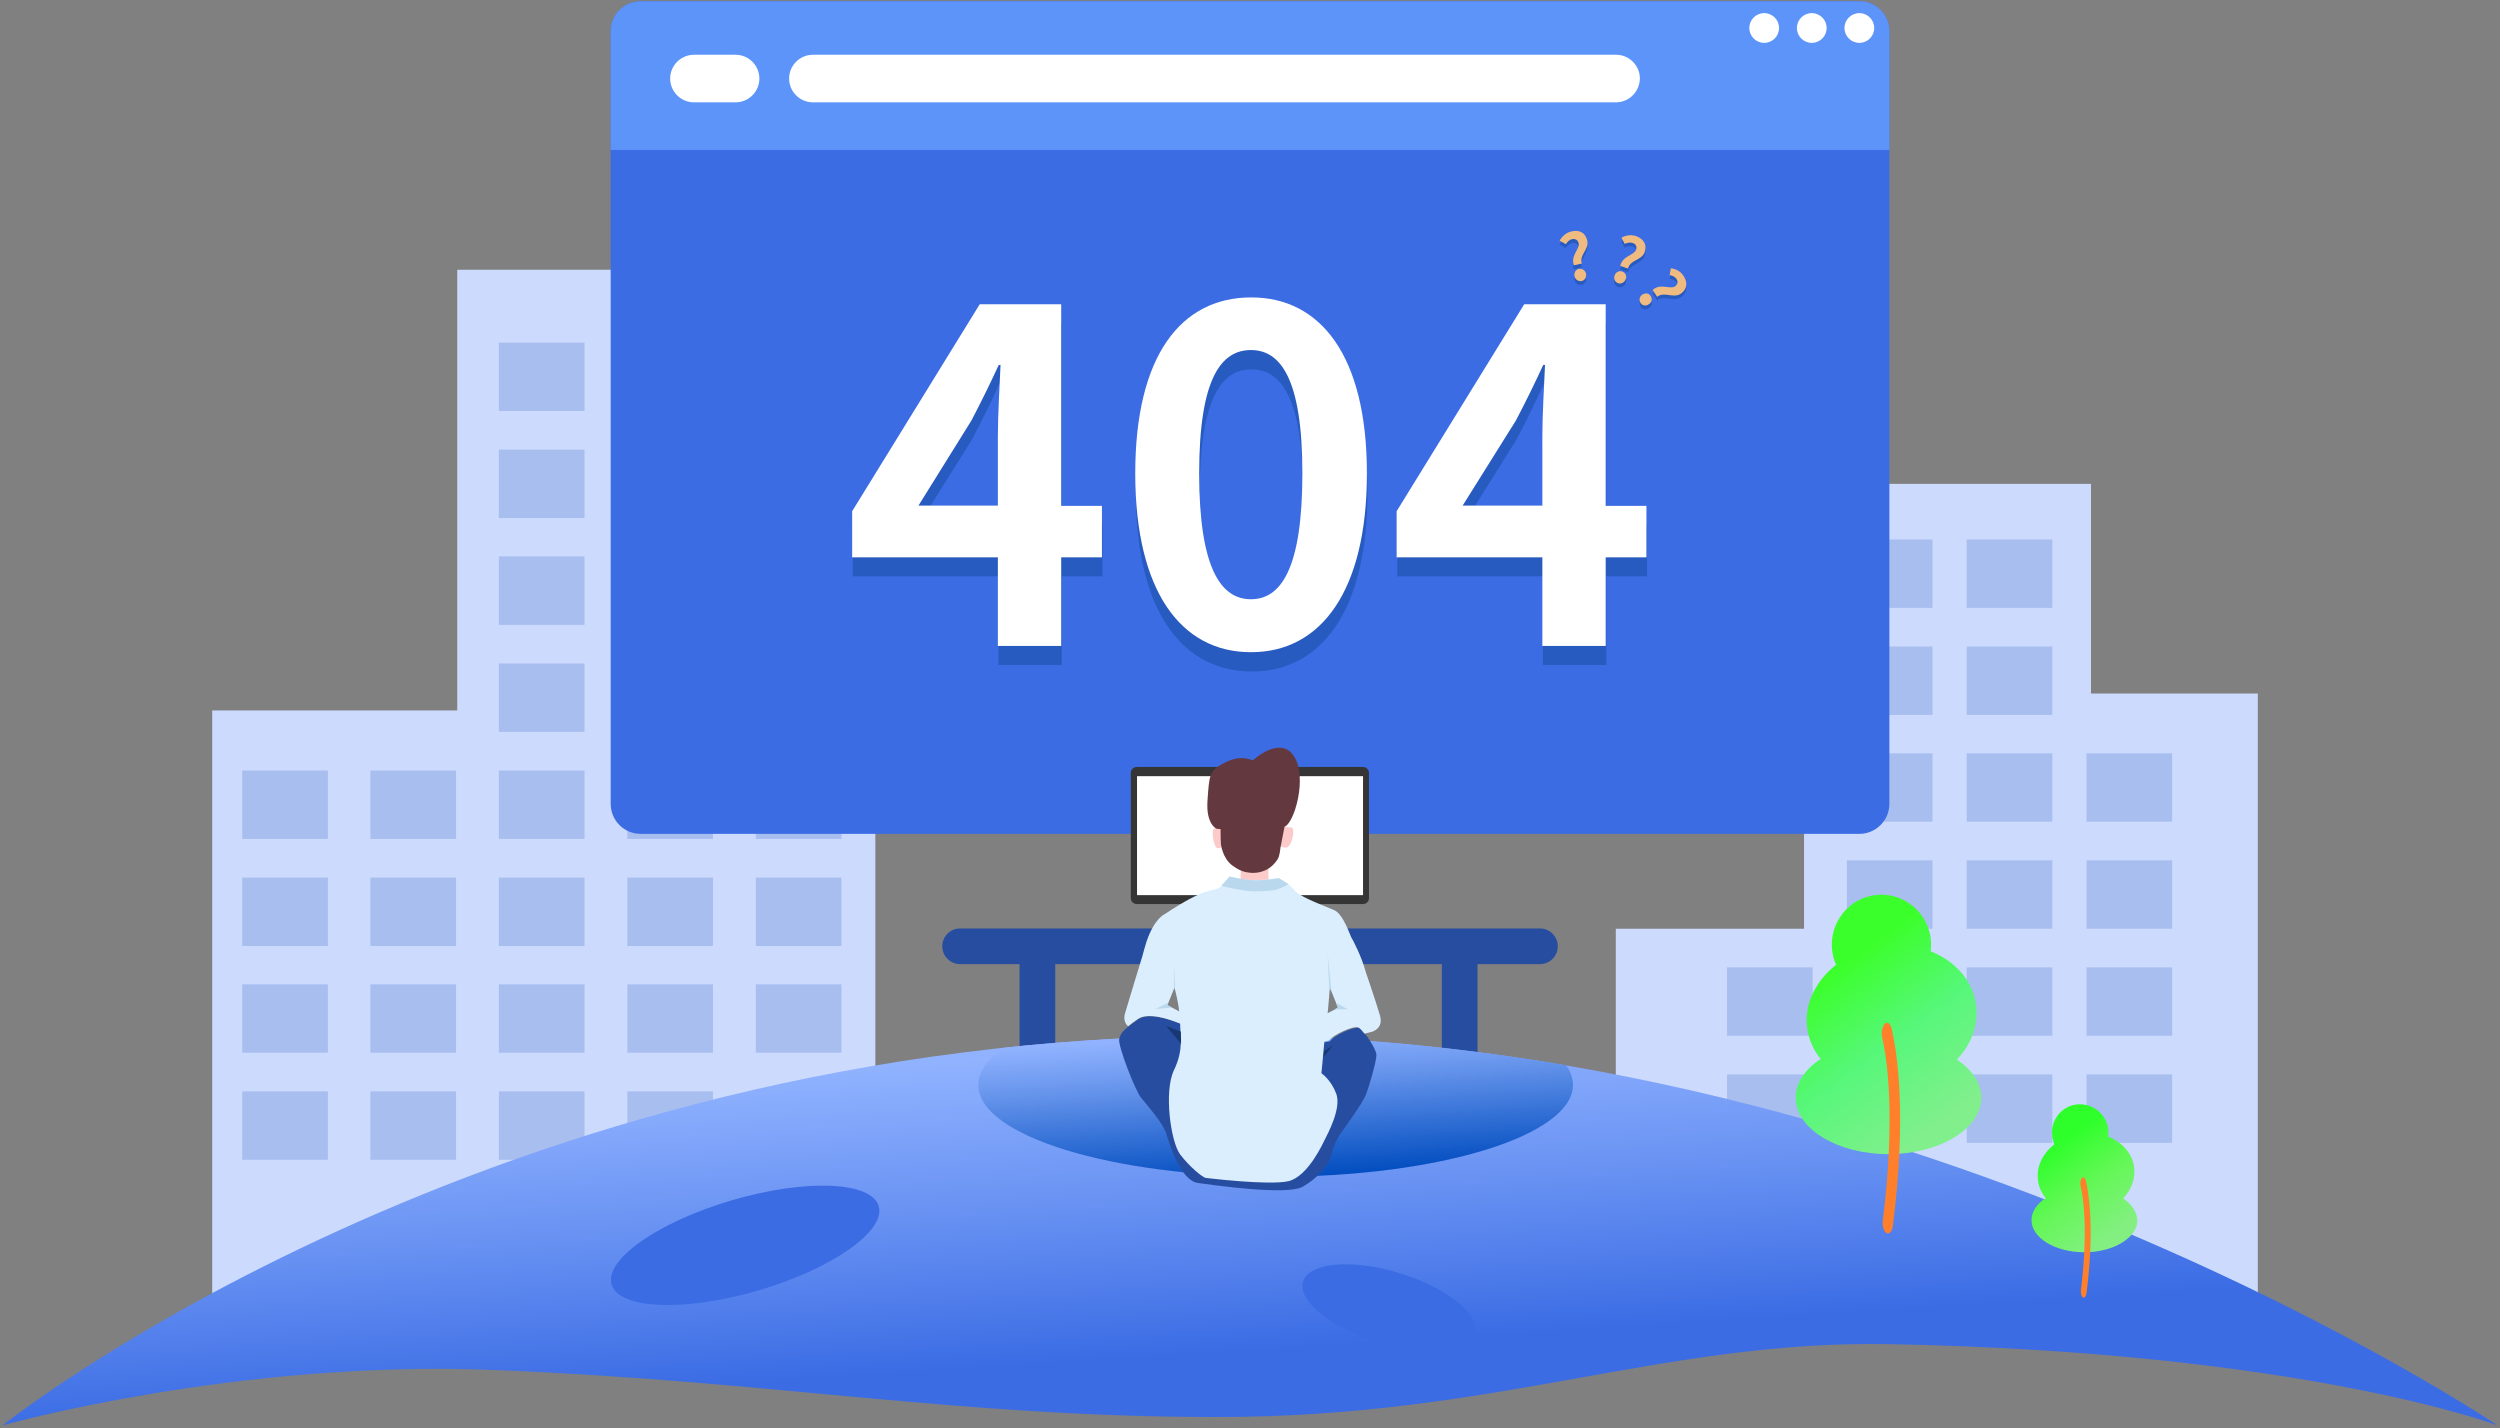 <?xml version="1.0" encoding="UTF-8"?> <svg xmlns="http://www.w3.org/2000/svg" width="821" height="469" viewBox="0 0 821 469" fill="none"><rect x="0" y="0" width="821" height="469" fill="#808080" stroke="none"/> <path d="M505.727 316.617H315.297C312.074 316.617 309.438 313.98 309.438 310.758C309.438 307.535 312.074 304.898 315.297 304.898H505.727C508.949 304.898 511.586 307.535 511.586 310.758C511.586 313.98 508.949 316.617 505.727 316.617Z" fill="#274DA0"></path> <path d="M346.543 360.62V315.698H334.824V360.62H346.543Z" fill="#274DA0"></path> <path d="M485.215 360.62V315.698H473.496V360.62H485.215Z" fill="#274DA0"></path> <path d="M69.691 434.293V233.316H150.16V88.59H287.465V434.293H69.691Z" fill="#CCDAFE"></path> <path d="M191.957 112.516H163.832V134.977H191.957V112.516Z" fill="#A8BEEF"></path> <path d="M234.145 112.516H206.02V134.977H234.145V112.516Z" fill="#A8BEEF"></path> <path d="M276.332 112.516H248.207V134.977H276.332V112.516Z" fill="#A8BEEF"></path> <path d="M191.957 147.672H163.832V170.133H191.957V147.672Z" fill="#A8BEEF"></path> <path d="M234.145 147.672H206.02V170.133H234.145V147.672Z" fill="#A8BEEF"></path> <path d="M276.332 147.672H248.207V170.133H276.332V147.672Z" fill="#A8BEEF"></path> <path d="M191.957 182.73H163.832V205.191H191.957V182.73Z" fill="#A8BEEF"></path> <path d="M234.145 182.73H206.02V205.191H234.145V182.73Z" fill="#A8BEEF"></path> <path d="M276.332 182.73H248.207V205.191H276.332V182.73Z" fill="#A8BEEF"></path> <path d="M191.957 217.887H163.832V240.348H191.957V217.887Z" fill="#A8BEEF"></path> <path d="M234.145 217.887H206.02V240.348H234.145V217.887Z" fill="#A8BEEF"></path> <path d="M276.332 217.887H248.207V240.348H276.332V217.887Z" fill="#A8BEEF"></path> <path d="M191.957 253.043H163.832V275.504H191.957V253.043Z" fill="#A8BEEF"></path> <path d="M149.77 253.043H121.645V275.504H149.77V253.043Z" fill="#A8BEEF"></path> <path d="M107.68 253.043H79.555V275.504H107.68V253.043Z" fill="#A8BEEF"></path> <path d="M234.145 253.043H206.02V275.504H234.145V253.043Z" fill="#A8BEEF"></path> <path d="M276.332 253.043H248.207V275.504H276.332V253.043Z" fill="#A8BEEF"></path> <path d="M191.957 288.199H163.832V310.66H191.957V288.199Z" fill="#A8BEEF"></path> <path d="M149.77 288.199H121.645V310.66H149.77V288.199Z" fill="#A8BEEF"></path> <path d="M107.68 288.199H79.555V310.66H107.68V288.199Z" fill="#A8BEEF"></path> <path d="M234.145 288.199H206.02V310.66H234.145V288.199Z" fill="#A8BEEF"></path> <path d="M276.332 288.199H248.207V310.66H276.332V288.199Z" fill="#A8BEEF"></path> <path d="M191.957 323.258H163.832V345.719H191.957V323.258Z" fill="#A8BEEF"></path> <path d="M149.77 323.258H121.645V345.719H149.77V323.258Z" fill="#A8BEEF"></path> <path d="M107.68 323.258H79.555V345.719H107.68V323.258Z" fill="#A8BEEF"></path> <path d="M234.145 323.258H206.02V345.719H234.145V323.258Z" fill="#A8BEEF"></path> <path d="M276.332 323.258H248.207V345.719H276.332V323.258Z" fill="#A8BEEF"></path> <path d="M191.957 358.414H163.832V380.875H191.957V358.414Z" fill="#A8BEEF"></path> <path d="M149.77 358.414H121.645V380.875H149.77V358.414Z" fill="#A8BEEF"></path> <path d="M107.68 358.414H79.555V380.875H107.68V358.414Z" fill="#A8BEEF"></path> <path d="M234.145 358.414H206.02V380.875H234.145V358.414Z" fill="#A8BEEF"></path> <path d="M276.332 358.414H248.207V380.875H276.332V358.414Z" fill="#A8BEEF"></path> <path d="M530.629 431.559V304.996H592.445V158.902H686.684V227.75H741.469V431.559H530.629Z" fill="#CCDAFE"></path> <path d="M634.633 177.164H606.508V199.625H634.633V177.164Z" fill="#A8BEEF"></path> <path d="M673.988 177.164H645.863V199.625H673.988V177.164Z" fill="#A8BEEF"></path> <path d="M634.633 317.691H606.508V340.152H634.633V317.691Z" fill="#A8BEEF"></path> <path d="M595.277 317.691H567.152V340.152H595.277V317.691Z" fill="#A8BEEF"></path> <path d="M595.277 352.848H567.152V375.309H595.277V352.848Z" fill="#A8BEEF"></path> <path d="M673.988 317.691H645.863V340.152H673.988V317.691Z" fill="#A8BEEF"></path> <path d="M634.633 212.32H606.508V234.781H634.633V212.32Z" fill="#A8BEEF"></path> <path d="M673.988 212.32H645.863V234.781H673.988V212.32Z" fill="#A8BEEF"></path> <path d="M634.633 247.379H606.508V269.84H634.633V247.379Z" fill="#A8BEEF"></path> <path d="M673.988 247.379H645.863V269.84H673.988V247.379Z" fill="#A8BEEF"></path> <path d="M713.344 247.379H685.219V269.84H713.344V247.379Z" fill="#A8BEEF"></path> <path d="M713.344 282.535H685.219V304.996H713.344V282.535Z" fill="#A8BEEF"></path> <path d="M713.344 317.691H685.219V340.152H713.344V317.691Z" fill="#A8BEEF"></path> <path d="M713.344 352.848H685.219V375.309H713.344V352.848Z" fill="#A8BEEF"></path> <path d="M634.633 282.535H606.508V304.996H634.633V282.535Z" fill="#A8BEEF"></path> <path d="M673.988 282.535H645.863V304.996H673.988V282.535Z" fill="#A8BEEF"></path> <path d="M634.633 352.848H606.508V375.309H634.633V352.848Z" fill="#A8BEEF"></path> <path d="M673.988 352.848H645.863V375.309H673.988V352.848Z" fill="#A8BEEF"></path> <path d="M0.844 468.082C0.844 468.082 161.098 340.152 402.797 340.152C630.434 340.152 820.18 468.082 820.18 468.082C820.18 468.082 756.215 443.961 620.57 441.422C546.059 440.055 491.273 465.348 399.965 465.348C314.223 465.348 253.676 453.531 162.465 449.918C77.894 446.402 0.844 468.082 0.844 468.082Z" fill="url(#paint0_linear_102_2)"></path> <path d="M329.652 344.059C324.281 347.77 321.254 351.969 321.254 356.266C321.254 372.965 365.004 386.441 418.91 386.441C472.816 386.441 516.566 372.867 516.566 356.266C516.566 354.117 515.785 351.969 514.32 349.82C478.676 343.766 441.273 340.055 402.699 340.055C377.406 340.152 352.992 341.617 329.652 344.059Z" fill="url(#paint1_linear_102_2)"></path> <path d="M249.052 423.777C273.273 416.675 290.964 404.288 288.566 396.11C286.168 387.933 264.589 387.062 240.368 394.165C216.146 401.268 198.455 413.655 200.853 421.832C203.251 430.009 224.83 430.88 249.052 423.777Z" fill="#3B6CE4"></path> <path d="M484.339 438.111C486.263 431.818 475.195 422.858 459.618 418.097C444.042 413.336 429.856 414.577 427.933 420.87C426.009 427.162 437.077 436.123 452.654 440.884C468.23 445.645 482.416 444.403 484.339 438.111Z" fill="#3B6CE4"></path> <path d="M642.641 347.965C647.426 342.984 649.867 336.441 648.891 329.801C647.719 321.793 641.957 315.543 634.047 312.418C634.242 310.66 634.242 308.805 633.852 306.949C631.996 298.063 623.305 292.301 614.516 294.156C605.727 296.012 600.063 304.703 601.918 313.59C602.113 314.762 602.504 315.836 602.992 316.813C596.254 322.086 592.348 329.898 593.52 337.906C594.105 341.617 595.57 344.938 597.914 347.77C592.836 351.09 589.711 355.582 589.711 360.465C589.711 370.719 603.383 379.02 620.18 379.02C636.977 379.02 650.648 370.719 650.648 360.465C650.648 355.68 647.621 351.285 642.641 347.965Z" fill="url(#paint2_linear_102_2)"></path> <path d="M619.496 404.898C618.617 404.41 618.031 402.457 618.324 400.699C622.621 365.934 619.594 347.184 618.129 340.836C617.738 339.273 618.031 337.516 618.715 336.539C619.594 335.27 620.766 335.856 621.254 337.906C623.012 345.719 626.234 366.129 621.645 402.457C621.449 404.313 620.473 405.484 619.496 404.898Z" fill="#FF7F2A"></path> <path d="M697.23 393.57C699.965 390.738 701.332 387.027 700.844 383.219C700.16 378.629 696.84 375.113 692.348 373.258C692.445 372.281 692.445 371.207 692.25 370.133C691.176 365.055 686.195 361.832 681.215 362.809C676.137 363.883 673.012 368.863 674.086 373.941C674.184 374.625 674.379 375.211 674.672 375.797C670.766 378.824 668.617 383.219 669.301 387.809C669.594 389.957 670.473 391.812 671.84 393.473C668.91 395.328 667.152 397.867 667.152 400.699C667.152 406.559 674.965 411.246 684.535 411.246C694.105 411.246 701.918 406.461 701.918 400.699C701.723 397.965 700.062 395.426 697.23 393.57Z" fill="url(#paint3_linear_102_2)"></path> <path d="M684.047 426.09C683.559 425.797 683.266 424.723 683.363 423.648C685.805 403.824 684.145 393.18 683.266 389.469C683.07 388.59 683.168 387.613 683.559 387.027C684.047 386.246 684.73 386.637 685.023 387.809C686 392.203 687.855 403.922 685.219 424.625C685.121 425.699 684.535 426.383 684.047 426.09Z" fill="#FF7F2A"></path> <path d="M610.609 273.844H210.414C204.945 273.844 200.551 269.449 200.551 263.98V10.27C200.551 4.801 204.945 0.406 210.414 0.406H610.609C616.078 0.406 620.473 4.801 620.473 10.27V263.98C620.473 269.449 615.98 273.844 610.609 273.844Z" fill="#3B6CE4"></path> <path d="M620.473 49.234H200.551V10.172C200.551 4.801 204.945 0.406 210.316 0.406H610.707C616.078 0.406 620.473 4.801 620.473 10.172V49.234Z" fill="#5D94FA"></path> <path d="M241.566 33.609H227.895C223.598 33.609 220.082 30.094 220.082 25.797C220.082 21.5 223.598 17.984 227.895 17.984H241.566C245.863 17.984 249.379 21.5 249.379 25.797C249.379 30.094 245.863 33.609 241.566 33.609Z" fill="white"></path> <path d="M530.629 33.609H266.957C262.66 33.609 259.145 30.094 259.145 25.797C259.145 21.5 262.66 17.984 266.957 17.984H530.727C535.023 17.984 538.539 21.5 538.539 25.797C538.441 30.094 535.023 33.609 530.629 33.609Z" fill="white"></path> <path d="M579.359 14.078C582.056 14.078 584.242 11.892 584.242 9.195C584.242 6.499 582.056 4.312 579.359 4.312C576.663 4.312 574.477 6.499 574.477 9.195C574.477 11.892 576.663 14.078 579.359 14.078Z" fill="white"></path> <path d="M594.984 14.078C597.681 14.078 599.867 11.892 599.867 9.195C599.867 6.499 597.681 4.312 594.984 4.312C592.288 4.312 590.102 6.499 590.102 9.195C590.102 11.892 592.288 14.078 594.984 14.078Z" fill="white"></path> <path d="M610.609 14.078C613.306 14.078 615.492 11.892 615.492 9.195C615.492 6.499 613.306 4.312 610.609 4.312C607.913 4.312 605.727 6.499 605.727 9.195C605.727 11.892 607.913 14.078 610.609 14.078Z" fill="white"></path> <path d="M362.074 189.273H348.695V218.375H327.895V189.273H280.043V174.137L321.937 106.168H348.695V172.379H362.074V189.273ZM327.895 172.281V149.332C327.895 142.789 328.48 132.633 328.773 126.09H328.188C325.453 132.047 322.426 138.199 319.203 144.352L301.723 172.281H327.895Z" fill="#285BBF"></path> <path d="M373.012 161.832C373.012 122.965 388.148 104.02 411.098 104.02C433.852 104.02 449.086 123.16 449.086 161.832C449.086 200.504 433.949 220.523 411.098 220.523C388.148 220.523 373.012 200.504 373.012 161.832ZM427.895 161.832C427.895 130.387 420.57 121.305 411 121.305C401.332 121.305 394.008 130.387 394.008 161.832C394.008 193.375 401.332 203.141 411 203.141C420.668 203.043 427.895 193.375 427.895 161.832Z" fill="#285BBF"></path> <path d="M540.883 189.273H527.504V218.375H506.703V189.273H458.852V174.137L500.746 106.168H527.504V172.379H540.883V189.273ZM506.703 172.281V149.332C506.703 142.789 507.289 132.633 507.582 126.09H506.996C504.262 132.047 501.234 138.199 498.012 144.352L480.531 172.281H506.703Z" fill="#285BBF"></path> <path d="M361.879 183.023H348.5V212.125H327.699V183.023H279.848V167.887L321.742 99.918H348.5V166.129H361.879V183.023ZM327.699 166.031V143.082C327.699 136.539 328.285 126.383 328.578 119.84H327.992C325.258 125.797 322.23 131.949 319.008 138.102L301.625 166.031H327.699Z" fill="white"></path> <path d="M372.816 155.484C372.816 116.617 387.953 97.672 410.902 97.672C433.656 97.672 448.891 116.812 448.891 155.484C448.891 194.156 433.754 214.176 410.902 214.176C387.953 214.273 372.816 194.254 372.816 155.484ZM427.699 155.484C427.699 124.039 420.375 114.957 410.805 114.957C401.137 114.957 393.812 124.039 393.812 155.484C393.812 187.027 401.137 196.793 410.805 196.793C420.473 196.793 427.699 187.125 427.699 155.484Z" fill="white"></path> <path d="M540.688 183.023H527.309V212.125H506.508V183.023H458.656V167.887L500.551 99.918H527.309V166.129H540.688V183.023ZM506.508 166.031V143.082C506.508 136.539 507.094 126.383 507.387 119.84H506.801C504.066 125.797 501.039 131.949 497.816 138.102L480.336 166.031H506.508Z" fill="white"></path> <path d="M532.777 90.445C531.703 90.055 530.629 90.641 530.238 91.715C529.848 92.789 530.336 93.863 531.313 94.254C532.387 94.644 533.461 94.059 533.852 92.984C534.34 91.91 533.852 90.836 532.777 90.445Z" fill="#285BBF"></path> <path d="M540.102 84C540.98 81.461 539.711 79.606 537.367 78.727C535.609 78.141 533.949 78.434 532.484 79.215L533.559 81.266C534.438 80.875 535.316 80.68 536.195 80.973C537.27 81.363 537.66 82.242 537.27 83.219C536.586 85.074 532.777 85.172 532.094 88.492L534.633 89.371C535.316 86.539 539.125 86.832 540.102 84Z" fill="#285BBF"></path> <path d="M552.894 91.812C551.918 90.25 550.355 89.469 548.695 89.273L548.305 91.519C549.281 91.715 550.063 92.008 550.551 92.789C551.137 93.668 550.941 94.644 550.063 95.23C548.402 96.305 545.277 94.059 542.738 96.402L544.203 98.648C546.547 96.793 549.379 99.234 551.918 97.672C554.164 96.207 554.262 93.961 552.894 91.812Z" fill="#285BBF"></path> <path d="M539.418 97.965C538.441 98.551 538.148 99.723 538.734 100.699C539.32 101.676 540.492 101.871 541.469 101.187C542.445 100.602 542.738 99.43 542.055 98.453C541.566 97.574 540.395 97.379 539.418 97.965Z" fill="#285BBF"></path> <path d="M518.52 89.566C517.445 89.762 516.859 90.836 517.055 92.008C517.348 93.082 518.324 93.766 519.398 93.57C520.473 93.375 521.059 92.301 520.863 91.129C520.57 90.055 519.594 89.371 518.52 89.566Z" fill="#285BBF"></path> <path d="M516.078 77.262C514.32 77.652 513.051 78.824 512.172 80.289L514.223 81.461C514.711 80.68 515.395 79.996 516.273 79.801C517.348 79.606 518.129 80.094 518.422 81.07C518.91 83.023 515.688 85.172 516.859 88.394L519.496 87.809C518.52 84.977 521.938 83.219 521.254 80.289C520.668 77.555 518.52 76.676 516.078 77.262Z" fill="#285BBF"></path> <path d="M532.777 89.176C531.703 88.785 530.629 89.371 530.238 90.445C529.848 91.519 530.336 92.594 531.313 92.984C532.387 93.375 533.461 92.789 533.852 91.715C534.34 90.738 533.852 89.566 532.777 89.176Z" fill="#EFBB81"></path> <path d="M540.102 82.828C540.98 80.289 539.711 78.434 537.367 77.555C535.609 76.969 533.949 77.262 532.484 78.043L533.559 80.094C534.438 79.703 535.316 79.508 536.195 79.801C537.27 80.191 537.66 81.07 537.27 82.047C536.586 83.902 532.777 84 532.094 87.32L534.633 88.199C535.316 85.269 539.125 85.562 540.102 82.828Z" fill="#EFBB81"></path> <path d="M552.894 90.641C551.918 89.078 550.355 88.297 548.695 88.102L548.305 90.348C549.281 90.543 550.063 90.836 550.551 91.617C551.137 92.496 550.941 93.473 550.063 94.059C548.402 95.133 545.277 92.887 542.738 95.23L544.203 97.477C546.547 95.621 549.379 98.062 551.918 96.5C554.164 94.938 554.262 92.691 552.894 90.641Z" fill="#EFBB81"></path> <path d="M539.418 96.695C538.441 97.281 538.148 98.453 538.734 99.43C539.32 100.406 540.492 100.602 541.469 99.918C542.445 99.332 542.738 98.16 542.055 97.184C541.566 96.305 540.395 96.109 539.418 96.695Z" fill="#EFBB81"></path> <path d="M518.52 88.297C517.445 88.492 516.859 89.566 517.055 90.738C517.348 91.812 518.324 92.496 519.398 92.301C520.473 92.105 521.059 91.031 520.863 89.859C520.57 88.785 519.594 88.102 518.52 88.297Z" fill="#EFBB81"></path> <path d="M516.078 75.992C514.32 76.383 513.051 77.555 512.172 79.019L514.223 80.191C514.711 79.41 515.395 78.727 516.273 78.531C517.348 78.336 518.129 78.824 518.422 79.801C518.91 81.754 515.688 83.902 516.859 87.125L519.496 86.539C518.52 83.707 521.938 81.949 521.254 79.019C520.668 76.285 518.52 75.406 516.078 75.992Z" fill="#EFBB81"></path> <path d="M447.621 296.891H373.305C372.23 296.891 371.352 296.012 371.352 294.938V253.824C371.352 252.75 372.23 251.871 373.305 251.871H447.621C448.695 251.871 449.574 252.75 449.574 253.824V294.938C449.574 296.012 448.695 296.891 447.621 296.891Z" fill="#353535"></path> <path d="M447.621 254.898H373.402V293.961H447.621V254.898Z" fill="white"></path> <path d="M407.777 280.777H416.566V295.816H406.996L407.777 280.777Z" fill="#FDCACA"></path> <path d="M400.844 271.598C400.844 271.598 398.5 271.305 398.305 272.867C398.012 274.43 398.793 277.75 399.379 278.238C400.355 279.312 402.504 277.262 402.504 277.262L400.844 271.598Z" fill="#FDCACA"></path> <path d="M419.301 277.359C419.301 277.359 421.84 278.922 422.914 278.141C423.988 277.359 424.672 274.82 424.672 273.746C424.672 272.672 424.965 271.695 423.598 271.695C422.23 271.695 421.547 271.402 421.254 271.695C420.961 271.988 419.301 277.359 419.301 277.359Z" fill="#FDCACA"></path> <path d="M390.199 337.32C390.199 337.32 378.285 331.363 373.695 334.781C369.008 338.102 368.031 339.176 367.543 341.227C367.055 343.277 372.719 358.023 374.769 360.562C376.82 363.102 381.996 368.863 383.07 372.477C384.144 376.09 387.758 387.711 393.422 388.492C399.086 389.273 422.523 392.594 427.699 389.762C432.875 386.93 435.707 382.828 436.488 381.266C437.269 379.703 437.758 375.894 440.101 372.477C442.445 369.156 447.035 362.906 448.402 359.879C449.672 356.754 452.016 348.551 452.016 346.5C452.016 344.449 448.109 338.785 446.644 337.711C445.082 336.637 437.855 340.25 436.879 341.812C435.902 343.375 390.199 343.375 390.199 343.375V337.32Z" fill="#274DA0"></path> <path d="M425.062 248.551C420.766 241.52 412.269 248.941 411.684 249.527C411.098 250.113 408.168 247.184 401.527 250.797C397.035 253.238 397.133 254.801 396.547 262.809C395.961 270.816 399.574 272.184 399.574 272.184C399.574 272.184 400.062 272.184 400.844 272.281C400.844 273.941 400.844 275.797 400.941 277.066C400.941 277.066 401.332 281.656 404.652 284.195C407.094 285.953 408.559 286.441 410.707 286.637C413.637 286.832 417.152 285.953 419.594 282.144C420.277 281.07 420.473 278.531 420.473 278.531L421.84 271.5C425.062 270.328 429.359 255.484 425.062 248.551Z" fill="#63393F"></path> <path d="M453.187 333.512C451.918 329.117 448.5 319.156 448.5 319.156C447.328 314.566 444.203 308.414 443.812 307.926C443.324 307.145 441.176 300.113 438.051 298.844C432.094 296.402 426.527 294.254 424.965 292.203C423.402 290.152 419.887 288.297 419.887 288.297C419.887 288.297 414.613 289.273 410.219 288.98C406.019 288.688 404.555 287.711 403.578 288.102C403.285 288.199 402.113 290.641 400.062 291.715C398.012 292.789 395.961 291.227 382.484 300.211C382.484 300.211 379.164 301.48 376.527 309.195C375.844 311.344 375.453 312.906 375.16 313.981C375.16 313.981 370.766 328.336 369.496 332.633C368.812 334.879 369.594 336.246 370.473 337.027C371.254 336.344 372.328 335.563 373.598 334.684C376.918 332.34 383.754 334.586 387.562 336.148C387.562 339.957 388.832 344.645 385.512 351.48C382.191 358.414 384.437 374.918 387.562 379.117C390.687 383.219 395.082 386.832 396.059 386.832C396.059 386.832 416.664 389.371 423.109 387.906C429.555 386.344 434.437 375.504 435.219 373.941C436 372.379 440.59 363.883 438.832 359.195C437.074 354.508 433.949 352.457 433.949 352.457C433.949 352.457 434.437 347.672 434.926 342.008C435.805 341.91 436.391 341.715 436.488 341.617C437.562 340.055 444.789 336.441 446.254 337.516C446.742 337.809 447.328 338.492 448.109 339.469L450.355 338.883C450.453 338.883 454.457 337.906 453.187 333.512ZM385.707 324.332C386 325.504 386.879 328.824 387.269 332.145L383.363 330.094L385.707 324.332ZM436 332.73C436.391 328.531 436.684 325.113 436.684 324.723C436.684 324.527 436.684 324.43 436.781 324.43L439.418 330.973L436 332.73Z" fill="#DBEEFE"></path> <path d="M411.293 292.691C411.293 292.691 416.957 292.789 419.301 292.105C421.644 291.422 423.109 290.348 423.109 290.348L419.984 288.395C419.984 288.395 415.492 289.176 411.976 289.078C408.461 289.078 403.676 287.711 403.676 287.906C403.676 288.102 401.039 290.934 401.039 290.934C401.039 290.934 407.875 292.594 411.293 292.691Z" fill="#B9D8ED"></path> <path d="M382.973 336.93L387.855 342.789V341.227L387.758 338.785L382.973 336.93Z" fill="#173872"></path> <path d="M434.828 345.23L437.758 343.277L434.633 347.184L434.828 345.23Z" fill="#173872"></path> <path d="M383.656 329.312L379.359 331.363L384.926 330.875L383.461 330.094L383.656 329.312Z" fill="#B9D8ED"></path> <path d="M438.734 329.312L442.641 331.461H438.246L439.32 330.875L438.734 329.312Z" fill="#B9D8ED"></path> <path d="M385.512 325.016L385.707 324.332L385.902 325.016L385.512 316.422V325.016Z" fill="#B9D8ED"></path> <path d="M436.586 325.602L436 313.199L437.269 325.895L436.683 324.43L436.586 325.602Z" fill="#B9D8ED"></path> <defs> <linearGradient id="paint0_linear_102_2" x1="402.461" y1="341.668" x2="410.622" y2="470.28" gradientUnits="userSpaceOnUse"> <stop stop-color="#91B3FF"></stop> <stop offset="0.402" stop-color="#6791F2"></stop> <stop offset="0.794" stop-color="#3B6CE4"></stop> </linearGradient> <linearGradient id="paint1_linear_102_2" x1="417.798" y1="338.753" x2="421.687" y2="400.049" gradientUnits="userSpaceOnUse"> <stop stop-color="#91B3FF"></stop> <stop offset="0.248" stop-color="#6795EC"></stop> <stop offset="0.794" stop-color="#004CBF"></stop> </linearGradient> <linearGradient id="paint2_linear_102_2" x1="637.012" y1="368.802" x2="600.925" y2="319.695" gradientUnits="userSpaceOnUse"> <stop stop-color="#81EF8C"></stop> <stop offset="0.505" stop-color="#57F77A"></stop> <stop offset="1" stop-color="#3BFF2A"></stop> </linearGradient> <linearGradient id="paint3_linear_102_2" x1="693.975" y1="405.452" x2="673.386" y2="377.434" gradientUnits="userSpaceOnUse"> <stop stop-color="#83EF81"></stop> <stop offset="0.501" stop-color="#64F757"></stop> <stop offset="1" stop-color="#2EFF2A"></stop> </linearGradient> </defs> </svg> 